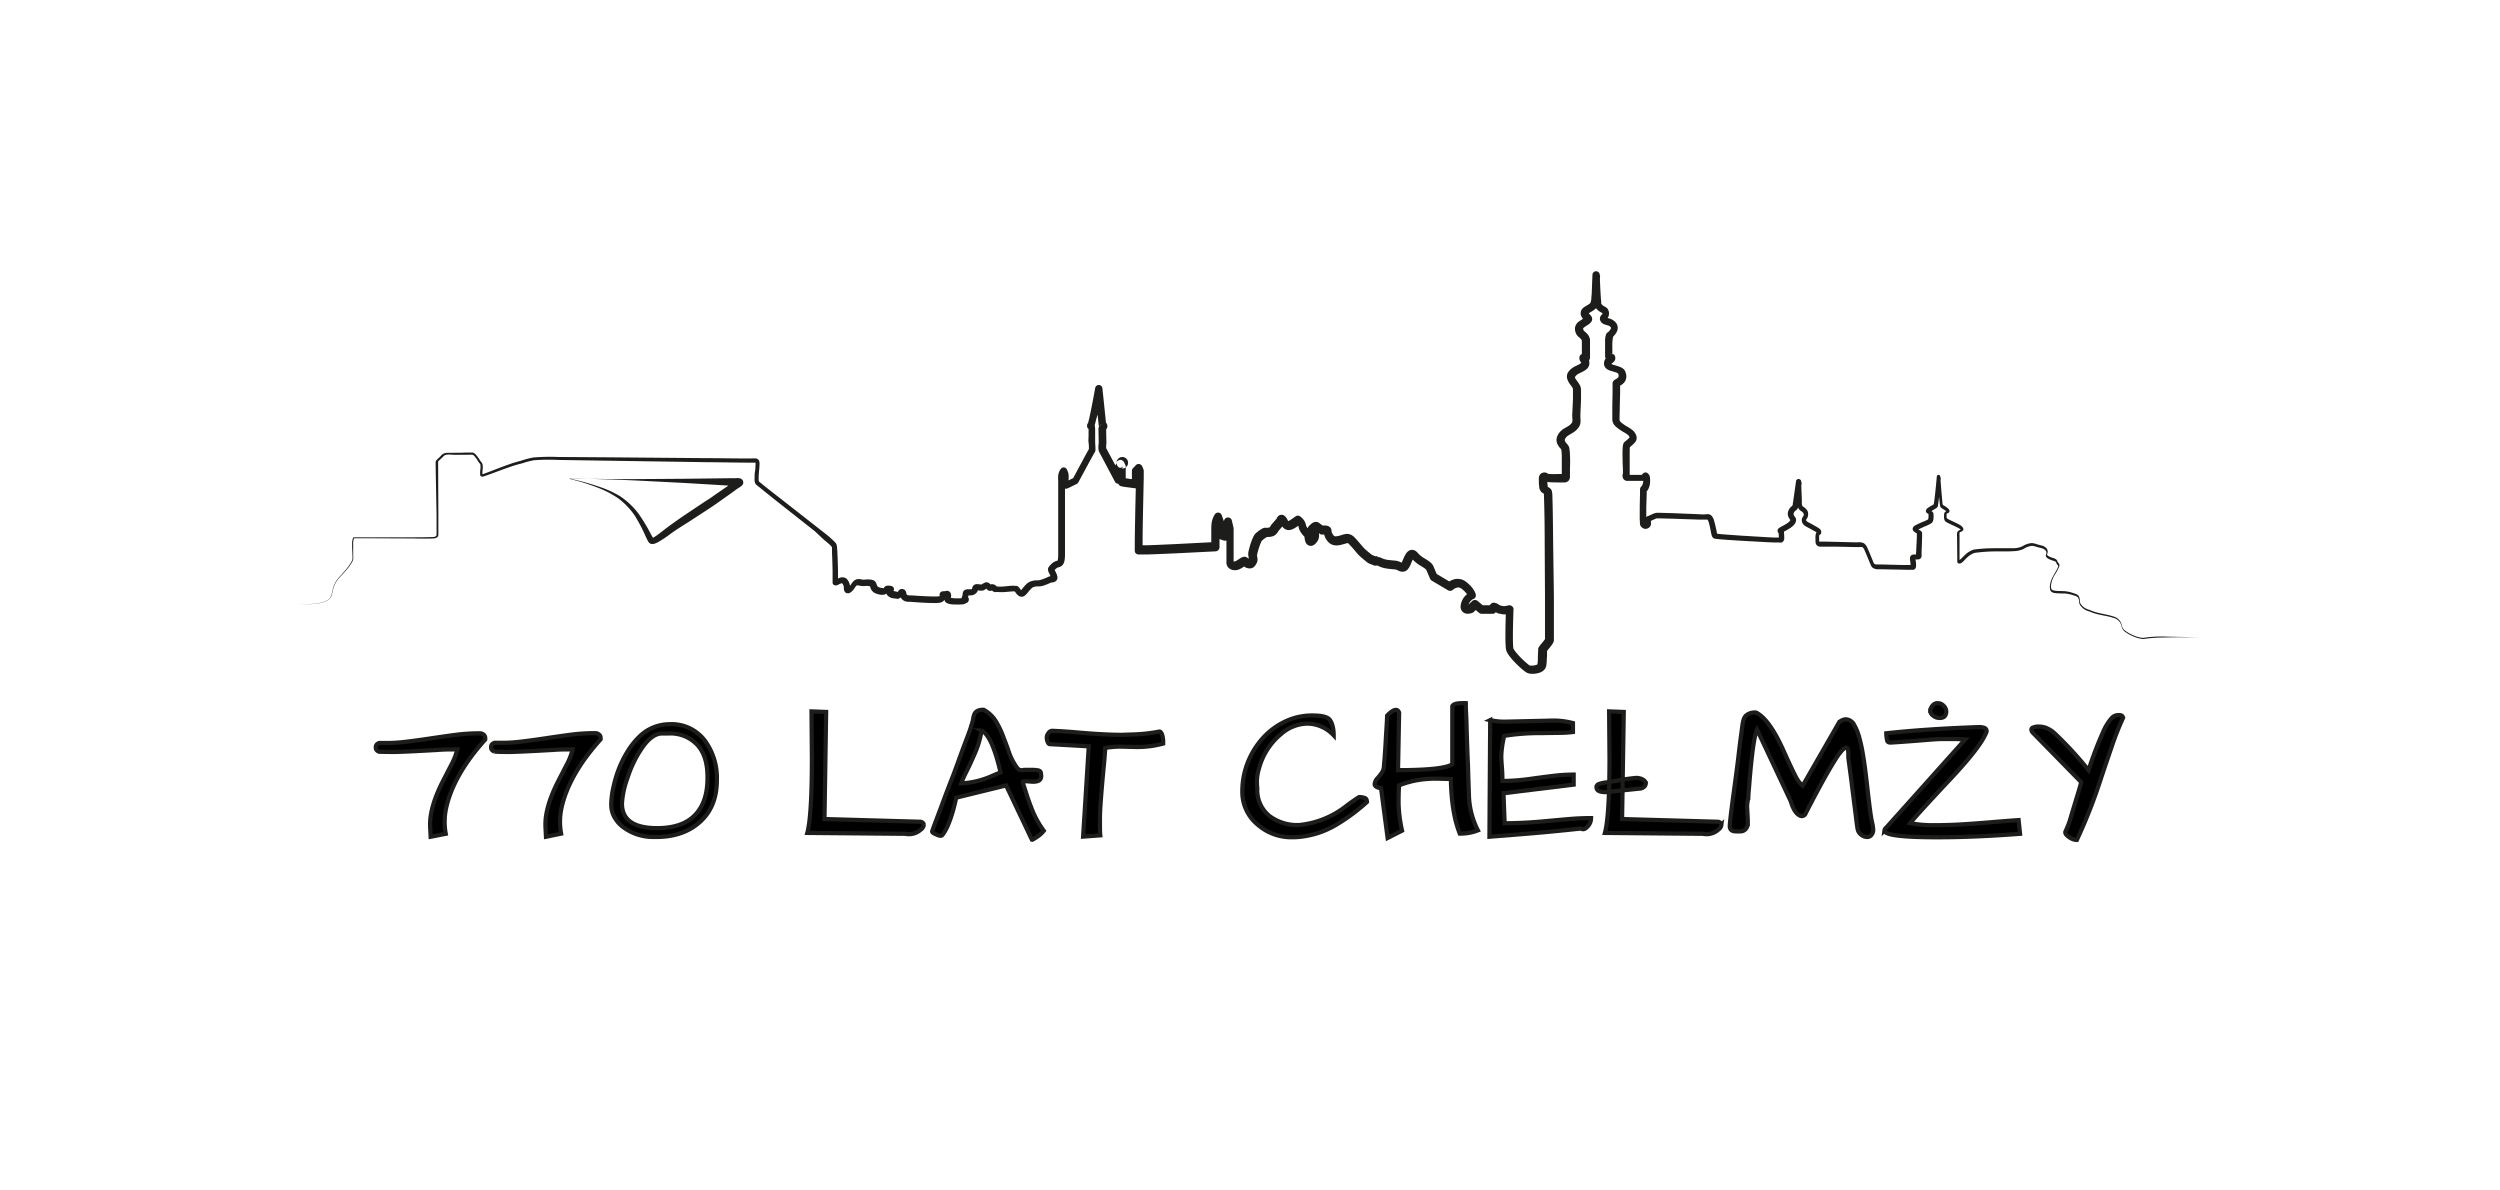 <svg id="Warstwa_3" data-name="Warstwa 3" xmlns="http://www.w3.org/2000/svg" viewBox="0 0 595.28 283.46"><defs><style>.cls-1{fill:#1d1d1b;}.cls-2{stroke:#1d1d1b;stroke-miterlimit:10;}</style></defs><path class="cls-1" d="M524.41,151.73c-3.12,0-6.23,0-9.35.07a30.15,30.15,0,0,0-4.65.36,6.82,6.82,0,0,1-2.28-.56,9.22,9.22,0,0,1-2.07-1.12,2.14,2.14,0,0,1-.76-.92c-.15-.38-.2-.77-.36-1.11a2.69,2.69,0,0,0-1.73-1.34c-1.46-.47-3-.6-4.54-1.08a9,9,0,0,1-1.1-.42,4.62,4.62,0,0,1-1.11-.43,3.62,3.62,0,0,1-.91-.79,1.61,1.61,0,0,1-.49-1.12,2.19,2.19,0,0,0-.26-1,2,2,0,0,0-.95-.47,8.49,8.49,0,0,0-2.24-.49c-.77,0-1.55,0-2.35-.1a1.73,1.73,0,0,1-.61-.19.94.94,0,0,1-.46-.52,2.91,2.91,0,0,1-.05-1.24c.19-1.64,1.38-2.91,1.89-4.25a.38.38,0,0,0,0-.39,1.68,1.68,0,0,1-.37-.51c-.08-.24-.1-.28-.24-.39a2.5,2.5,0,0,0-.49-.2,5.72,5.72,0,0,1-1.12-.43,1.9,1.9,0,0,1-.53-.4.54.54,0,0,1-.14-.41,1.21,1.21,0,0,1,.08-.34A.86.86,0,0,0,487,131a2,2,0,0,0-.91-.48l-1.13-.29a5,5,0,0,0-1.08-.26,4.25,4.25,0,0,0-2.05.75,6.25,6.25,0,0,1-2.37.52c-.78.05-1.57.07-2.36.06s-1.54,0-2.32,0a37.94,37.94,0,0,0-4.59.35,4.75,4.75,0,0,0-1.84,1.15c-.28.26-.54.52-.81.82a2.72,2.72,0,0,1-.51.42,1,1,0,0,1-.4.15.55.55,0,0,1-.57-.31.43.43,0,0,1,0-.11h0l-.06-6a4.25,4.25,0,0,1,0-.85.86.86,0,0,1,.3-.5,1.38,1.38,0,0,1,.42-.23l.21-.1s0,.07,0,.11,0,0,0,0a2,2,0,0,0-.46-.39c-.83-.46-1.77-.84-2.68-1.3l-.36-.2a1.05,1.05,0,0,1-.38-.4,1.8,1.8,0,0,1-.15-.93l0-.39a1.49,1.49,0,0,1,.11-.51.89.89,0,0,1,.5-.37l.15-.06s0,0-.07.11a.24.24,0,0,0,0,.15s0,0,0,0l-.08-.1-.24-.21c-.18-.13-.38-.25-.6-.38l-.34-.23a1.45,1.45,0,0,1-.21-.18.74.74,0,0,1-.15-.34c-.05-.29-.08-.52-.11-.78-.22-2-.39-4-.56-6h.83c-.12,1.46-.24,2.92-.39,4.37-.08.74-.15,1.45-.28,2.22l0,.15a1.23,1.23,0,0,1-.12.28,1,1,0,0,1-.3.29l-.5.31a5.71,5.71,0,0,0-.85.54c-.06,0-.07.09,0,0a.29.29,0,0,0,0-.22c0-.06-.05-.06,0-.06l.18.11a1.08,1.08,0,0,1,.36.29,1.1,1.1,0,0,1,.17.45c0,.12,0,.22,0,.32s0,.41,0,.61a3.07,3.07,0,0,1-.11.64,1.14,1.14,0,0,1-.21.42,1.77,1.77,0,0,1-.32.25,7.19,7.19,0,0,1-1,.51,19.21,19.21,0,0,0-1.92.89c-.15.07-.2.2-.16.07a.22.22,0,0,0,0-.15.3.3,0,0,0,.1.09c.12.08.27.15.45.25a.8.8,0,0,1,.4.42.59.59,0,0,1,.05.19v.25c0,1.51-.09,3-.13,4.4v.53a2.43,2.43,0,0,1,0,.36.92.92,0,0,1-.3.55.94.94,0,0,1-.57.19l-.31,0h-.36s.08,0,.09-.09,0,0,0,0a3.42,3.42,0,0,0,.06.46,5.76,5.76,0,0,1,.08,1.21,1.32,1.32,0,0,1-.09.42.87.87,0,0,1-.24.33.75.75,0,0,1-.5.13h-.49l-1.09,0-2.18-.05c-1.48,0-2.88-.07-4.41-.07a2.1,2.1,0,0,1-1.39-.41,1.3,1.3,0,0,1-.26-.33,1.67,1.67,0,0,1-.15-.31l-.22-.51-.83-2c-.14-.33-.28-.67-.43-1a1.85,1.85,0,0,0-.42-.66,1.83,1.83,0,0,0-.76-.07l-1.09,0-4.38-.09-2.19,0-1.09,0c-.18,0-.37,0-.62,0a1.2,1.2,0,0,1-.9-.45,1.52,1.52,0,0,1-.22-.85v-.56a4.07,4.07,0,0,1,.1-1.28.88.88,0,0,1,.24-.36l.22-.15c.1,0,.18-.13,0,0a.3.3,0,0,0-.08.17s-.09.13.1.44.37.2.18.16a.59.59,0,0,1-.29-.31.58.58,0,0,1-.05-.28c0-.14,0-.07,0-.06a.37.37,0,0,0,0,.11c0,.14.07.13,0,.11a6.08,6.08,0,0,0-.84-.49l-.95-.53c-.3-.17-.64-.32-1-.55a2,2,0,0,1-.56-.48,1.45,1.45,0,0,1-.33-.83,1.47,1.47,0,0,1,.22-.89,2.18,2.18,0,0,0,.23-.33,1.44,1.44,0,0,0,0-.34.52.52,0,0,0-.06-.23,2.23,2.23,0,0,0-.64-.55,1.73,1.73,0,0,1-.54-.61,2.73,2.73,0,0,1-.18-.61c0-.06,0-.05-.06-.2s0-.06,0-.12v-.28l0-.56-.21-4.47,1.23.06-.43,3.22-.22,1.61c0,.28-.06.51-.12.82a2.34,2.34,0,0,1-.19.54,1.61,1.61,0,0,1-.42.49,1.24,1.24,0,0,0-.58.85,1,1,0,0,0,.15.43,2,2,0,0,0,.18.25,1.22,1.22,0,0,1,.28.79,1.75,1.75,0,0,1-.5,1.12,4.53,4.53,0,0,1-.7.63,13.09,13.09,0,0,1-1.47.87l-.33.18c-.08,0-.24.17-.16.1a.32.32,0,0,0,.06-.11.55.55,0,0,0,0-.45c0-.12,0-.06,0-.06l.14.22a1,1,0,0,1,.09.2.47.47,0,0,1,0,.17l0,.14V127l.05.77c0,.14,0,.29,0,.51a1.13,1.13,0,0,1-.12.43.93.93,0,0,1-.51.46,1.64,1.64,0,0,1-.67,0l-.36,0-.82,0-1.62-.07-6.46-.36-3.23-.21-1.62-.13-.83-.09h-.11l-.24-.06-.25-.1a1.12,1.12,0,0,1-.26-.27,2.26,2.26,0,0,1-.22-.57c-.27-1.14-.39-2.17-.71-3.08a2.33,2.33,0,0,0-.24-.5h0a.77.77,0,0,0-.18,0c-.23,0-.54,0-.85,0l-.83,0-6.44-.22-3.21-.08h-.37a.39.39,0,0,0-.21,0,4.94,4.94,0,0,0-.67.27l-.72.33-.09,0s0,0,0,0a.35.35,0,0,0,.09-.1s0,0,0,.09,0,.19,0,.32a2.07,2.07,0,0,1,0,.62,1.27,1.27,0,0,1-.59.77l-.28.14-.06,0-.18.05a1.32,1.32,0,0,1-.34,0,1.42,1.42,0,0,1-.76-.39c-.08-.08-.15-.17-.22-.25a1.39,1.39,0,0,1-.18-.55c0-.34,0-.59-.05-.88,0-1.1,0-2.17,0-3.25l.07-3.25c0-.31,0-.44,0-.8a.87.87,0,0,1,.05-.31,1.07,1.07,0,0,1,.18-.33,1.85,1.85,0,0,1,.18-.19,1.27,1.27,0,0,0,.11-.17,2.6,2.6,0,0,0,.25-1.2,3.87,3.87,0,0,0,0-.65s0,0,0,0,.11.14,0,0l-.08-.09a.76.76,0,0,0,.14.14.69.69,0,0,0,.32.12c.51,0,.53-.18.55-.15s0,0,0,.06a3.54,3.54,0,0,1-.37.42,1.19,1.19,0,0,1-.46.25l-.21.05h-.15c-.32,0-.59,0-.87,0l-1.64,0-.8,0h-.28a1,1,0,0,1-.37-.07,1.06,1.06,0,0,1-.56-.49,1.39,1.39,0,0,1-.15-.45,1.68,1.68,0,0,1,0-.39,1.66,1.66,0,0,1,.05-.26,1.29,1.29,0,0,1,.12-.25.76.76,0,0,1,.22-.22c0-.11.84-.21.19-.11a.76.76,0,0,0-.49.59v0h0v-.26l0-.79-.07-1.62c0-1.08-.07-2.16,0-3.29a5.37,5.37,0,0,1,.09-.92,1.68,1.68,0,0,1,.09-.33,1.09,1.09,0,0,1,.17-.3,1.11,1.11,0,0,1,.16-.16l0,0,.3-.24a6.77,6.77,0,0,0,.56-.49l.22-.23.07-.09s0,0,0,0,0,0-.07-.15a1.94,1.94,0,0,0-.32-.42,8.93,8.93,0,0,0-1.21-.77,10.11,10.11,0,0,1-1.43-1,3.58,3.58,0,0,1-.74-.76,2.46,2.46,0,0,1-.35-1.13c0-1.12,0-2.18,0-3.27l.06-3.25,0-1.63a4.15,4.15,0,0,1,0-.54,1.22,1.22,0,0,1,.35-.66,1.46,1.46,0,0,1,.34-.22,3,3,0,0,0,.53-.35.64.64,0,0,0,.21-.67,2.27,2.27,0,0,0-.06-.25l-.05-.13a.07.07,0,0,0,0,0,1.77,1.77,0,0,0-.35-.19c-.41-.16-.94-.3-1.47-.46a2.69,2.69,0,0,1-1-.53,1.54,1.54,0,0,1-.47-1.63l0,.42a1.42,1.42,0,0,1,.32-1.15,3.84,3.84,0,0,1,.49-.44L383,85s0,0,0,0a.51.51,0,0,0-.05.3.52.52,0,0,0,.15.28l1,.11a1.33,1.33,0,0,1-1,.16,1.25,1.25,0,0,1-.44-.17,1,1,0,0,1-.4-.48,1.51,1.51,0,0,1-.07-.36l0-.81,0-1.42,0-1.41a4.05,4.05,0,0,1,.32-1.77A2.13,2.13,0,0,1,383,79l.24-.27a2.23,2.23,0,0,0,.3-.42.54.54,0,0,0,.07-.27.47.47,0,0,0-.09-.14,1.38,1.38,0,0,0-.78-.45,7.38,7.38,0,0,1-.74-.23,1.62,1.62,0,0,1-1-1,1.23,1.23,0,0,1,0-.66,1.67,1.67,0,0,1,.23-.45,3.66,3.66,0,0,1,.3-.32c.11-.16,0,.06.05-.12s0-.14,0-.1.08.07,0,0a3,3,0,0,1-.4-.22A3.35,3.35,0,0,1,379.78,73a2,2,0,0,1-.1-.36l0-.21c0-.15,0-.26-.05-.4l-.07-.74c-.15-1.94-.22-3.85-.3-5.77H381l-.18,4.63,0,1.16a4.33,4.33,0,0,1-.32,1.41,3,3,0,0,1-1.07,1.17c-.32.23-.75.47-1,.62s-.16.14-.13.11,0-.06,0-.06a3.27,3.27,0,0,0,.48.56,1.39,1.39,0,0,1,.33.7,1.22,1.22,0,0,1-.28.91,2.75,2.75,0,0,1-.63.55c-.36.24-.66.42-.94.63s-.26.23-.29.31a1.05,1.05,0,0,0,.16.53c-.06-.07.08.09.21.19s.3.26.47.43a3.71,3.71,0,0,1,.26.28,2.26,2.26,0,0,1,.25.38,2.87,2.87,0,0,1,.28.81.49.49,0,0,1,0,.12v4.21a.87.87,0,0,1-.88.88h-.58l.87-.73c0-.08,0,0,0-.17a.61.61,0,0,0-.07-.1.12.12,0,0,0-.05,0l.07.07a1.4,1.4,0,0,1,.26.33,1.92,1.92,0,0,1,.22.65,2.51,2.51,0,0,1,0,.27c0,.07,0,.15,0,.32a1.78,1.78,0,0,1-.7,1.24,4.11,4.11,0,0,1-.79.52c-.25.14-.5.26-.74.37a3.94,3.94,0,0,0-.54.29,2.48,2.48,0,0,0-.42.36,1.4,1.4,0,0,0-.16.2s-.09.17-.07.12l0-.1c0,.11,0,.38.29.74a14.69,14.69,0,0,1,.93,1.37,3.06,3.06,0,0,1,.22,1.07c0,.28,0,.55,0,.82,0,.53,0,1,0,1.56l-.13,3a14.35,14.35,0,0,0,0,1.45,6,6,0,0,1,0,.93,2.48,2.48,0,0,1-.39,1.07,4.57,4.57,0,0,1-1.38,1.31c-.49.32-.95.54-1.26.77a2,2,0,0,0-.66.79c-.08.24-.08.32.09.62a3.13,3.13,0,0,0,.38.49,2.66,2.66,0,0,1,.29.37,1.41,1.41,0,0,1,.2.38,1.56,1.56,0,0,1,.08.31,11.72,11.72,0,0,1,.15,1.66c.05,1,.05,2.07,0,3.1v2a1.67,1.67,0,0,1-.21.8,1.18,1.18,0,0,1-.61.49,1.21,1.21,0,0,1-.42.09c-.2,0-.33,0-.46,0-1,0-2,0-3.15-.06a2.55,2.55,0,0,1-.56-.1,1.48,1.48,0,0,1-.31-.15l-.08,0-.14-.09-.1-.06a.77.77,0,0,0,.2,0,.55.55,0,0,0,.31-.16c.25-.31.14-.25.16-.2a2,2,0,0,0,0,.26c0,.21,0,.45,0,.69,0,.42.17,1.25.06.92,0,0-.07,0,0,0a2.16,2.16,0,0,1,.54.32,1.38,1.38,0,0,1,.47.7c0,.21.07.42.09.62.15,4.19.16,8.19.21,12.28L370,142l0,6.11v3.83a5.29,5.29,0,0,1,0,.53,1.4,1.4,0,0,1-.22.67,11.06,11.06,0,0,1-1,1.34c-.15.19-.32.39-.41.52s0,0,0,0,0,0,0,0v0l0,.3c0,.47,0,1-.05,1.5a13.76,13.76,0,0,1-.12,1.63,2,2,0,0,1-.68,1.23,2.87,2.87,0,0,1-1,.54,5.42,5.42,0,0,1-1.85.24,2.62,2.62,0,0,1-1.17-.29,7.61,7.61,0,0,1-.74-.53,23,23,0,0,1-2.32-2.19,12.85,12.85,0,0,1-1.05-1.25,5.53,5.53,0,0,1-.49-.76,2.76,2.76,0,0,1-.34-1.05,31.49,31.49,0,0,1-.1-3.17c0-2.06.06-4.09.13-6.14l1.18,1-.69.14a4.67,4.67,0,0,1-.81.1,4.11,4.11,0,0,1-.85-.1l-.68-.14a.81.81,0,0,1-.27-.11l0,0c-.28-.17-.58-.36-.84-.5l-.07,0h0a.79.79,0,0,0,.47,0,.77.77,0,0,0,.28-.1l.07,0,.09-.07,0,0,0,0c-.06.09-.14.24-.21.36a1,1,0,0,1-.86.52h-2.59a1,1,0,0,1-.62-.23l-1.47-1.24,1.31-.05-1.13,1.09v0a1,1,0,0,1-.3.19,3.29,3.29,0,0,1-.94.21,1.76,1.76,0,0,1-1.33-.39,1.72,1.72,0,0,1-.54-1.37,3.6,3.6,0,0,1,.17-.9,4.12,4.12,0,0,1,.84-1.5,4.18,4.18,0,0,1,1.39-1l-.58,1.07c0,.07,0-.09-.07-.16a1.82,1.82,0,0,0-.15-.27,5.11,5.11,0,0,0-.42-.56,6.56,6.56,0,0,0-.53-.52,5,5,0,0,0-.54-.43,1.21,1.21,0,0,0-.93-.19,2.2,2.2,0,0,0-1,.52l0,0a1,1,0,0,1-1.17.13l-3.87-2.29a1,1,0,0,1-.41-.46v0l-.87-2.05c0-.16-.68-.62-1.31-1a7.87,7.87,0,0,1-2-1.59,2,2,0,0,0-.21-.23s0,0,.11.05a.85.85,0,0,0,.32,0c.15-.08.08-.08,0,0a2.66,2.66,0,0,0-.21.36c-.14.29-.29.63-.44,1a4.14,4.14,0,0,1-.77,1.29,1.72,1.72,0,0,1-1.24.5,2.49,2.49,0,0,1-.93-.26c-.2-.1-.35-.18-.46-.22a.76.76,0,0,0-.3-.06c-.66-.08-1.48-.12-2.29-.27a6.36,6.36,0,0,1-1.28-.37l-.56-.25-.31-.15a1.79,1.79,0,0,1-.26-.16l-.13-.12-.06-.07a.83.83,0,0,1-.11-.18,1.26,1.26,0,0,1-.1-.33,1.13,1.13,0,0,1,0-.32,1,1,0,0,1,.19-.42,1.11,1.11,0,0,1,.4-.3l.13,0a1.46,1.46,0,0,1,.29,0l.28,0a1,1,0,0,1,.8,1.16,1,1,0,0,1-.87.8h0l-.71.07a1.05,1.05,0,0,1-.47-.06l-1.24-.49h0a1,1,0,0,1-.25-.15c-.5-.4-1-.79-1.48-1.22-.25-.22-.49-.43-.75-.7s-.45-.52-.67-.77c-.39-.48-.78-.93-1.19-1.37l-.31-.33a1.14,1.14,0,0,0-.22-.2c-.14-.09-.11-.09-.22-.08s-1,.31-1.68.45a4.85,4.85,0,0,1-.55.09,3.72,3.72,0,0,1-.68,0,2.63,2.63,0,0,1-1.37-.55,4,4,0,0,1-1.27-2.13l-.06-.27,0-.14c0-.14,0,.14.11.25a.64.64,0,0,0,.33.27h0a2.71,2.71,0,0,0-.67,0h0a.93.93,0,0,1-.71-.17l-1.2-.9a.63.63,0,0,0,.43.16.53.53,0,0,0,.2,0s0,0-.07,0a1.93,1.93,0,0,0-.35.35l.09-1.1.32.57.18.31a2.06,2.06,0,0,1,.2.63,2.55,2.55,0,0,1-.57,2c-.1.13-.2.22-.3.34a2,2,0,0,1-.6.4,1.29,1.29,0,0,1-.62.1,1.41,1.41,0,0,1-.87-.48,1.77,1.77,0,0,1-.12-.17,2.1,2.1,0,0,1-.15-.31,5.15,5.15,0,0,1-.24-1.68l.45.83a3,3,0,0,1-.57-.49q-.22-.24-.42-.48a5.21,5.21,0,0,1-.7-1.17c-.11-.33-.12-.48-.15-.57a.74.74,0,0,0-.11-.25,2,2,0,0,0-.45-.48h1.12l-1.14.8a4.76,4.76,0,0,1-.74.42,2.54,2.54,0,0,1-1.09.27,1.8,1.8,0,0,1-1.29-.63,3.51,3.51,0,0,1-.5-.78c-.05-.09-.08-.15-.12-.21s-.1-.11,0,0a.7.7,0,0,0,.41.14.83.83,0,0,0,.64-.28c.13-.2.06-.1.08-.15l-.21.48-.84,1-.42.48-.09.11-.14.22a2.85,2.85,0,0,1-.56.68,2,2,0,0,1-1,.49,5,5,0,0,1-.74.09,2.48,2.48,0,0,1-.47,0h-.06a.43.43,0,0,0,.15,0l.05,0a2.31,2.31,0,0,0-.33.2l-.44.31-.41.34c-.11.11,0,0-.05.06a1.58,1.58,0,0,0-.1.16,14.79,14.79,0,0,0-.77,2.11c-.1.36-.21.77-.26,1.07s0,.24.11,1a1.73,1.73,0,0,1-.08.63,2.12,2.12,0,0,1-.19.45,2.94,2.94,0,0,1-.54.76,1.53,1.53,0,0,1-.74.37,1.72,1.72,0,0,1-.65,0,2.75,2.75,0,0,1-.47-.13,1.62,1.62,0,0,1-.62-.42c-.19-.24-.15-.19-.12-.16h0l.08,0a.44.44,0,0,0,.16.06h.21c.2,0,.12,0,.1,0l-.2.12a8.19,8.19,0,0,1-1.16.71,2.77,2.77,0,0,1-.84.26,3,3,0,0,1-.52,0,3.2,3.2,0,0,1-.48-.08,1.93,1.93,0,0,1-1-.66,1.59,1.59,0,0,1-.29-.6,1.55,1.55,0,0,1-.06-.67v-7.61l0,.21-.43-1.84,1.82,0-.45,1.56,0-.23-.08,2a.93.93,0,0,1-1,.9h0l-.22,0h0l-.18,0c-.34-.11-.63-.2-1-.35a2.72,2.72,0,0,1-.39-.21,1,1,0,0,1-.26-.25,1,1,0,0,1-.18-.42.82.82,0,0,1,0-.16v-.63c0-.65,0-1.28.05-1.93l.05.35-.52-1.5,1.69.18a3.42,3.42,0,0,0-.48,1.28c-.05.47-.05,1.12-.07,1.69v3.57a1,1,0,0,1-.89.92l-9.37.47-4.69.2-2.35.08-1.2,0h-.32l-.2,0H271a.9.9,0,0,1-.22-.06,1,1,0,0,1-.39-.27l-.07-.08,0,0,0,0a1.94,1.94,0,0,1-.12-.43,2.06,2.06,0,0,1,0-.21v-.39c0-3.17.08-6.27.13-9.41l.11-4.69.06-2.34,0-1.24a2.2,2.2,0,0,0-.24-.61l1.47.22L271,113l.25-.63v3h0a.89.89,0,0,1-.9.89h-.11l-1.71-.22-.87-.12-.45-.08-.31-.08a.9.9,0,0,1-.19-.08,1.09,1.09,0,0,1-.26-.21.94.94,0,0,1-.21-.41,1.28,1.28,0,0,1,0-.19v-.08c0-.66,0-1.19,0-1.78l0-1.71.07.35-.16-.37-.08-.17,0,0h0l0,0,0,0a1.27,1.27,0,0,0,.12.1l.13.07a.86.86,0,0,0,.24.07.84.84,0,0,0,.41,0,.78.78,0,0,0,.31-.19l.09-.1a.8.8,0,0,0,.13-.22c.07-.24,0-.11,0-.1l0,.08-.07.21a2.43,2.43,0,0,1-.14.28c-.09.17-.17.3-.27.46l.15-.48v3a.89.89,0,0,1-.89.89.9.9,0,0,1-.79-.47l-2.25-4.24-1.12-2.12-.28-.53-.08-.15a1.26,1.26,0,0,1-.14-.35,2.43,2.43,0,0,1-.08-.47,7.71,7.71,0,0,1,.08-1.39v.14l-.07-3.75.6-.86s0,0-.09.06a.72.72,0,0,0-.18.31.69.69,0,0,0,0,.32c0,.06,0,.08,0,.1l0,0-.1-.13,0,0a.92.92,0,0,1-.17-.44l-.86-8.37,1.73.07c-.35,1.91-.71,3.82-1.11,5.74L261,99.91l-.18.73c0,.12-.07.25-.11.39s0,.11-.08.24a3.56,3.56,0,0,1-.18.35s-.05.07,0,.06,0,0,0-.14,0-.05,0-.12a.74.74,0,0,0,0-.21.89.89,0,0,0-.3-.47c-.21-.14-.21-.1-.19-.11l.2.08a1.12,1.12,0,0,1,.34.25,1.21,1.21,0,0,1,.2.33.8.8,0,0,1,0,.15,5.71,5.71,0,0,1,.07.9v1.47c0,.49,0,1,0,1.4s.07,1,.07,1.52a4.36,4.36,0,0,1,0,.48,1.43,1.43,0,0,1-.18.52c-.2.26-.1.13-.1.14s0-.06,0,0l-.34.61-.7,1.27-2.76,5.12a.93.93,0,0,1-.39.37l-1.35.66-.72.35a1.65,1.65,0,0,1-.46.12,1.1,1.1,0,0,1-.51-.09,1,1,0,0,1-.34-.25,1.29,1.29,0,0,1-.14-.18l0-.06a1.19,1.19,0,0,1-.08-.16,1.56,1.56,0,0,1-.11-.43,12.76,12.76,0,0,1,.06-1.64,1.39,1.39,0,0,0,0-.51,2.18,2.18,0,0,0-.19-.48l1.31.19c.08-.08,0,0,0,0s-.05.09-.07.14a1.89,1.89,0,0,0-.11.38,4.59,4.59,0,0,0-.07,1v6.67l0,8.88v2.25a10.37,10.37,0,0,1-.08,1.21,3.43,3.43,0,0,1-.19.73,1.75,1.75,0,0,1-.66.82,2.25,2.25,0,0,1-.44.19l-.26.07a1.25,1.25,0,0,0-.31.15,2.74,2.74,0,0,0-.6.58l-.07.09v0h0l0-.06a.35.35,0,0,0,.06-.14s0-.06,0-.09c0-.2,0-.13,0-.1a3.29,3.29,0,0,0,.21.43l.26.54a4.33,4.33,0,0,1,.24.66,1.34,1.34,0,0,1,0,.7,1.13,1.13,0,0,1-.64.69,2.48,2.48,0,0,1-.73.16l-.09,0-.24.11-.52.22a9.27,9.27,0,0,1-1.12.42,3.85,3.85,0,0,1-1.32.16,3.23,3.23,0,0,0-.91.13,1.56,1.56,0,0,0-.61.39,7.17,7.17,0,0,0-.67.74,4.9,4.9,0,0,1-.95,1,1.22,1.22,0,0,1-.65.21,1.27,1.27,0,0,1-.68-.18,2.2,2.2,0,0,1-.62-.58l-.34-.47-.06-.09s-.08-.08,0,0l.13.07h0a5.1,5.1,0,0,0-.94,0l-1.1.1a11.82,11.82,0,0,1-2.39,0L237,141a2.07,2.07,0,0,1-.47-.14.9.9,0,0,1-.32-.27.84.84,0,0,1-.16-.61c0-.26-.05,0,0,.23a.41.41,0,0,0,.13.2.13.13,0,0,0,.06.05s0,0,0,0h.08a.21.21,0,0,0,.11,0l-.15.1a1,1,0,0,1-1,0,.93.93,0,0,1-.18-.13,1.55,1.55,0,0,1-.16-.2h0a2.49,2.49,0,0,0-.23-.23l.13.05a.43.43,0,0,0,.28,0c.07,0,0,0-.11.06l-.25.13-.16.1a1.78,1.78,0,0,1-.43.24,2,2,0,0,1-.53.07c-.49,0-.94-.14-1-.12a.35.35,0,0,0,.22-.13c.09-.12.07-.14.05-.06a1.62,1.62,0,0,1-.43.84,1.8,1.8,0,0,1-.75.49,2.36,2.36,0,0,1-.75.11l-.53,0h-.1l0,0a.32.32,0,0,0,.12-.08.51.51,0,0,0,.14-.24,2.17,2.17,0,0,1-.06.53,3.31,3.31,0,0,1-.21.62,1.44,1.44,0,0,0-.07.39,1.11,1.11,0,0,1-.11.38,1,1,0,0,1-.49.43,2,2,0,0,1-.49.1,16.76,16.76,0,0,1-2.35,0c-.2,0-.4,0-.61-.08a2.75,2.75,0,0,1-.74-.22,1.09,1.09,0,0,1-.53-.55,1.3,1.3,0,0,1-.09-.63c0-.3.1-.48.11-.59s0-.08,0,0l0,.07a.49.49,0,0,0,.22.22c.28.1.28,0,.22.06l-.27.07a3.18,3.18,0,0,1-.37.06h-.14a.37.37,0,0,0,.14,0,.65.65,0,0,0,.27-.32v-.07s0,0,0,0a3,3,0,0,1,0,.31,1.28,1.28,0,0,1-.56,1,1.89,1.89,0,0,1-.82.29,8.8,8.8,0,0,1-1.22.06c-1.52,0-3-.1-4.49-.2l-1.12-.09-.56,0a3.4,3.4,0,0,1-.7-.12,1.92,1.92,0,0,1-1.21-1.18,1.78,1.78,0,0,1-.1-.38c0-.06,0-.08,0,0a.45.45,0,0,0,.3.18c.16,0,.14,0,.21,0l.24-.28a2.41,2.41,0,0,1-.67.84,1.15,1.15,0,0,1-.85.21,1.68,1.68,0,0,1-.24-.06l-.08,0-.09,0c-.13,0-.39-.05-.72-.12a2,2,0,0,1-.95-.53,1.28,1.28,0,0,1-.39-.63,1,1,0,0,1,0-.59,1.17,1.17,0,0,1,.22-.35l.06-.07a1.24,1.24,0,0,0-.08.16.66.66,0,0,0,.06.51c.14.2.12.15.2.21l.07,0a.72.72,0,0,0-.21,0h-.22s-.07.06.19-.12a.58.58,0,0,0,.2-.4c0-.11,0,.11,0,.13a1,1,0,0,1-.12.29,1.47,1.47,0,0,1-1.16.63,2.87,2.87,0,0,1-.95-.09,4.73,4.73,0,0,1-.81-.26,2.11,2.11,0,0,1-1.26-1.52.38.38,0,0,0-.06-.15l0,0a2.1,2.1,0,0,0-.51-.08,3.51,3.51,0,0,0-.63,0,4,4,0,0,1-.84,0,7.66,7.66,0,0,1-.79-.13.6.6,0,0,0-.34,0c-.14,0-.39.4-.7.84a3.66,3.66,0,0,1-.6.66,2.44,2.44,0,0,1-.46.3,1,1,0,0,1-.21.07l-.12,0h-.19a.84.84,0,0,1-.38-.14.79.79,0,0,1-.24-.25,1.6,1.6,0,0,1-.21-.61l0-.38a2.21,2.21,0,0,0-.12-.53,1.67,1.67,0,0,0-.25-.43c-.06,0,0,0-.2-.05,0,0-.23.08-.41.17a5.19,5.19,0,0,1-.8.35,1.11,1.11,0,0,1-.18,0c-.08,0-.13,0-.43-.13a.64.64,0,0,1-.29-.56c0-.2,0-.07,0-.12v-1.2l0-1.46-.08-2.93-.06-1.45,0-.72c0-.21,0-.53-.06-.6s0,0-.06-.1l-.21-.22a5.64,5.64,0,0,0-.5-.47c-.35-.32-.73-.62-1.1-.93L194,126.47l-9.22-7.27c-1.54-1.23-3-2.4-4.6-3.7l-.17-.15a1.73,1.73,0,0,1-.2-.32,2,2,0,0,1-.13-.5,6,6,0,0,1,0-.82c0-.52,0-1,.1-1.51s.09-1,.11-1.43a2.85,2.85,0,0,0,0-.6c0-.08-.05-.08,0,0s.09,0,0,0c-3.87,0-7.82-.09-11.73-.12l-23.48-.35-11.73-.18a46.56,46.56,0,0,0-5.8.07,19.52,19.52,0,0,0-2.79.73c-1,.24-1.86.49-2.79.81-1.84.63-3.66,1.34-5.5,2l-.71.25-.37.11h-.18c-.09,0-.16,0-.25-.06a.57.57,0,0,1-.23-.35,7.55,7.55,0,0,1,.08-1.56c0-.48.07-.93-.18-1.16-.4-.43-.55-.86-.85-1.23s-.58-.79-.88-.84-1,0-1.41,0c-1,0-2,0-2.94,0s-2-.29-2.59.4c-.31.33-.73.71-1.06,1a.74.74,0,0,0-.17.21s0,.1,0,.25V111l.05,11.73,0,2.93v1.47a.88.88,0,0,1-.3.82,1.76,1.76,0,0,1-.78.26c-2,.09-3.92,0-5.89,0l-11.73-.05h-1.1c-.11,0-.29,0-.28,0a3.66,3.66,0,0,0-.2,1.37c0,1,0,1.95,0,2.92a2.79,2.79,0,0,1,0,.76,2.83,2.83,0,0,1-.3.69,10.08,10.08,0,0,1-.83,1.22A28.94,28.94,0,0,1,81,137.36h0a6.28,6.28,0,0,0-1.67,2.93,7.72,7.72,0,0,0-.2.83,5.2,5.2,0,0,1-.22.84,2.48,2.48,0,0,1-1.24,1.17,9.18,9.18,0,0,1-3.36.7,21.85,21.85,0,0,1-3.43-.11,21.84,21.84,0,0,0,3.43.08,9.26,9.26,0,0,0,3.34-.72,2.38,2.38,0,0,0,1.19-1.15,4.39,4.39,0,0,0,.21-.83,8.52,8.52,0,0,1,.2-.84,6.29,6.29,0,0,1,1.68-3h0c.66-.72,1.31-1.45,1.9-2.23a12.15,12.15,0,0,0,.81-1.21,2.84,2.84,0,0,0,.28-.65,3.34,3.34,0,0,0,0-.71c0-1-.1-1.95-.07-2.94a3.45,3.45,0,0,1,.24-1.49.26.26,0,0,1,.24-.09h1.29l11.73,0c2,0,3.94,0,5.84-.07a1.29,1.29,0,0,0,.6-.2c.14-.11.17-.26.16-.5l0-1.47,0-2.93L103.73,111v-.74a1.07,1.07,0,0,1,.06-.47,1.38,1.38,0,0,1,.28-.37c.39-.36.69-.63,1-1a2.16,2.16,0,0,1,.69-.47,2.71,2.71,0,0,1,.81-.14c.53,0,1,0,1.48,0,1,0,1.94,0,2.93-.06.52,0,.91,0,1.52,0a1.43,1.43,0,0,1,.77.47,5.37,5.37,0,0,1,.49.6c.32.39.53.89.82,1.17a1.36,1.36,0,0,1,.36.84,4.14,4.14,0,0,1,0,.79,8.52,8.52,0,0,0-.07,1.36s0,0-.06,0,0,0-.08,0h0l.32-.1.68-.25c1.82-.68,3.64-1.42,5.5-2.07.91-.33,1.91-.62,2.82-.85a20.54,20.54,0,0,1,2.88-.77,47.21,47.21,0,0,1,5.93-.13l11.73.08,23.45.2c3.92,0,7.79.12,11.73.06a1.08,1.08,0,0,1,.71.21,1.1,1.1,0,0,1,.35.65,3.67,3.67,0,0,1,0,.86c0,.52-.07,1-.11,1.49s-.08,1-.08,1.42,0,.94.17.94c1.45,1.2,3,2.42,4.56,3.62l9.24,7.23,2.32,1.82c.38.31.76.62,1.14,1,.19.17.38.34.57.53a3.09,3.09,0,0,1,.29.32,1.25,1.25,0,0,1,.29.53,5.81,5.81,0,0,1,.11.85l.05.75.07,1.48.09,2.94,0,1.47v1.36s0,.14,0,0a.61.61,0,0,0-.25-.49c-.29-.15-.3-.1-.35-.11H199l.54-.26a2.57,2.57,0,0,1,1-.3,1.79,1.79,0,0,1,.56.08,1.24,1.24,0,0,1,.57.36,3,3,0,0,1,.52.81,3.59,3.59,0,0,1,.22.89l0,.35c0,.08.06.18,0,.09a.48.48,0,0,0-.33-.2H202l0,0a1.46,1.46,0,0,0,.15-.12,1.75,1.75,0,0,0,.38-.42c.13-.18.26-.38.44-.61a1.91,1.91,0,0,1,.82-.68,1.94,1.94,0,0,1,1.1-.09c.24.05.46.09.65.11a3.45,3.45,0,0,0,.63-.05,7.41,7.41,0,0,1,.84,0,3.29,3.29,0,0,1,.92.17,1.29,1.29,0,0,1,.58.48,1.59,1.59,0,0,1,.23.51c.14.46.19.49.52.67a3,3,0,0,0,1.09.23c.13,0,.21-.1.11,0a.55.55,0,0,0,0,.12s0,.18,0,0a.75.75,0,0,1,.24-.47.92.92,0,0,1,.54-.23,2.21,2.21,0,0,1,.51,0,1.89,1.89,0,0,1,.52.09.78.78,0,0,1,.23.1.6.6,0,0,1,.27.27.73.73,0,0,1,.07.59,1,1,0,0,1-.18.32l-.06.07c-.05.09.09-.13,0-.28s0-.06,0,0,.33.16,1,.28l.26.08.09,0-.06,0a.23.23,0,0,0-.16,0,1.28,1.28,0,0,0,.22-.3v0a.51.51,0,0,1,.23-.25,1,1,0,0,1,.74-.18,1,1,0,0,1,.73.5,1.54,1.54,0,0,1,.17.48.75.75,0,0,0,0,.16.5.5,0,0,0,.33.32,1.77,1.77,0,0,0,.4.06l.54,0,1.1.08c1.47.09,3,.17,4.4.18.35,0,.73,0,1-.05l.22-.06s-.09.16-.07.08v-.24a.82.82,0,0,1,0-.14.49.49,0,0,1,0-.21.9.9,0,0,1,.43-.53.92.92,0,0,1,.27-.09l.2,0h.08l.17,0,.27-.07a1.19,1.19,0,0,1,.77.06,1,1,0,0,1,.41.42,1,1,0,0,1,.11.33,1.49,1.49,0,0,1,0,.52c0,.26-.09.43-.1.5s0,0,0-.08a.37.37,0,0,0-.14-.17,1.89,1.89,0,0,0,.32.08l.49.06a16.37,16.37,0,0,0,2.1,0c.07,0,.16,0,.06,0a.58.58,0,0,0-.28.26.9.9,0,1,1,0,.11,2.68,2.68,0,0,1,.15-.7,2.45,2.45,0,0,0,.15-.43c0-.14,0-.13.07-.58a1,1,0,0,1,.27-.48,1.88,1.88,0,0,1,.23-.16l.18-.07a1.88,1.88,0,0,1,.44-.08l.58,0a1.55,1.55,0,0,0,.35,0,1,1,0,0,0,.16-.14l0-.14a1.33,1.33,0,0,1,.27-.57,1.19,1.19,0,0,1,.71-.37,8.31,8.31,0,0,1,1.22.1c.05,0,.06,0,0,0s0,0,0,0a2.81,2.81,0,0,1,.31-.19l.24-.13a2.39,2.39,0,0,1,.4-.18,1,1,0,0,1,.55,0,1.12,1.12,0,0,1,.37.19,3.18,3.18,0,0,1,.55.55.6.6,0,0,1,.09.13,1.47,1.47,0,0,0-.12-.15c-.08-.07-.11-.08-.12-.08l-.1,0a.58.58,0,0,0-.39.05l.08-.05a1.23,1.23,0,0,1,1.24-.1,1.49,1.49,0,0,1,.25.13,1,1,0,0,1,.17.14,1,1,0,0,1,.21.31.85.85,0,0,1,0,.51.66.66,0,0,0-.13-.48.66.66,0,0,0-.21-.19c-.09,0,0,0,.06,0l.23,0a9,9,0,0,0,2.06-.05l1.12-.1a7.41,7.41,0,0,1,1.27,0,1.81,1.81,0,0,1,.25,0l.14.05a1,1,0,0,1,.24.14.73.73,0,0,1,.23.23l.11.13.31.44a.67.67,0,0,0,.17.18s-.3,0-.28,0a5.73,5.73,0,0,0,.57-.64,9.31,9.31,0,0,1,.81-.91,3.18,3.18,0,0,1,1.28-.76,5.36,5.36,0,0,1,1.29-.18A2.41,2.41,0,0,0,248,138a9.46,9.46,0,0,0,1-.37l.5-.22.27-.12a1.9,1.9,0,0,1,.45-.12l.35-.06a.56.56,0,0,0-.26.31c0,.16,0,.15,0,.15a2.36,2.36,0,0,0-.15-.38l-.22-.46a6.11,6.11,0,0,1-.28-.57,1.47,1.47,0,0,1-.11-.64.88.88,0,0,1,0-.16,1.8,1.8,0,0,1,.08-.21l.05-.09,0,0,0,0,.11-.14a4.49,4.49,0,0,1,1-1,3.5,3.5,0,0,1,.7-.34l.27-.08.07,0s0,0,0-.05a1.52,1.52,0,0,0,.08-.35,7.84,7.84,0,0,0,.06-1v-2.2l0-8.92v-6.69A5.65,5.65,0,0,1,252,113a3.87,3.87,0,0,1,.21-.69,2.23,2.23,0,0,1,.17-.35,1.91,1.91,0,0,1,.32-.43.83.83,0,0,1,1.16,0,1.33,1.33,0,0,1,.14.19v0a4.12,4.12,0,0,1,.37.92,3.16,3.16,0,0,1,.09,1c0,.54-.09,1.1-.07,1.38,0,0,0,0,0-.06a.32.32,0,0,0,0-.07h0l0,0a.62.62,0,0,0-.19-.13.59.59,0,0,0-.32-.06c-.14,0-.12,0-.1,0l.64-.31,1.37-.67-.38.36,2.76-5.14.7-1.28.37-.66a1.59,1.59,0,0,1,.12-.16s.16-.22,0,0-.07.17-.08.16a1.49,1.49,0,0,0,0-.24c0-.42,0-.91-.08-1.39s0-1,0-1.52v-1.44a4.59,4.59,0,0,0,0-.54s0-.06,0,.06a.82.82,0,0,0,.16.25,1.67,1.67,0,0,0,.19.14h0a.9.9,0,0,1-.35-.17,1,1,0,0,1-.35-.54,2.45,2.45,0,0,1,0-.27c0-.07,0-.1,0-.15a.91.91,0,0,1,.12-.31,1.57,1.57,0,0,1,.16-.25s0,0,0,0,0-.07,0-.11.05-.19.08-.31l.17-.68.3-1.4c.39-1.89.75-3.8,1.09-5.71a.87.87,0,0,1,1.73.07l.87,8.37-.21-.49a2.77,2.77,0,0,1,.22.29,2.11,2.11,0,0,1,.23.42,1.29,1.29,0,0,1,.06.22,1.08,1.08,0,0,1-.36,1,1.65,1.65,0,0,1-.53.31l.6-.86.07,3.76a.56.56,0,0,1,0,.13h0a5.25,5.25,0,0,0-.06,1,.44.44,0,0,0,0,.12s0,0,0-.06l.06.12.29.53,1.14,2.15,2.29,4.29-1.68.41v-3a1,1,0,0,1,.13-.48h0a3.37,3.37,0,0,0,.19-.32l.06-.13s0,0,0,0v0a1.37,1.37,0,1,0,0-.16l.14-.25a.47.47,0,0,1,.1-.1.93.93,0,0,1,.33-.2,1,1,0,0,1,.67,0l.16.09.13.12.05,0,.06.08.07.11.09.15.12.24.2.46a.7.7,0,0,1,.06.32v0l0,1.7c0,.55,0,1.17,0,1.64v0s0,.08,0-.08a1.12,1.12,0,0,0-.17-.32.72.72,0,0,0-.21-.18,1.59,1.59,0,0,0-.15-.07l.11,0,.39.06.82.12,1.68.22-1,.89v-3a.91.91,0,0,1,.25-.62l.72-.75h0a.91.91,0,0,1,1.27,0,1.15,1.15,0,0,1,.19.26,6,6,0,0,1,.27.63,3.75,3.75,0,0,1,.12.39,1.25,1.25,0,0,1,0,.32c0,.26,0,.22,0,.26l0,1.11-.05,2.34-.1,4.68c-.06,3.11-.13,6.26-.12,9.34v.35a.23.23,0,0,0,0-.07.24.24,0,0,0-.09-.14l0,0h0l-.05-.07a.87.87,0,0,0-.32-.25.77.77,0,0,0-.19-.05c-.05,0,0,0,0,0h.38l1.14,0,2.33-.08,4.68-.21,9.35-.48-.88.93v-3.59c0-.62,0-1.16.08-1.88a5.4,5.4,0,0,1,.73-2,.92.92,0,0,1,1.26-.35.91.91,0,0,1,.42.49v0l.53,1.5a1,1,0,0,1,.05.35c0,.62,0,1.25-.05,1.86V127s0,.07,0,0a.66.66,0,0,0-.14-.31c-.13-.17-.15-.15-.17-.17s0,0,0,0a8,8,0,0,0,.79.27l-.19,0,.23,0-1,.91.07-2a.85.85,0,0,1,0-.23l.45-1.56a.95.95,0,0,1,1.83,0l.43,1.84a.82.82,0,0,1,0,.22v7.85c0-.11,0,0,0-.07a.16.16,0,0,1,0-.06s-.07,0,0,0l.13,0h.09a1.21,1.21,0,0,0,.32-.11,7.83,7.83,0,0,0,.91-.57l.32-.2a1.63,1.63,0,0,1,.67-.22.77.77,0,0,1,.36,0,.88.88,0,0,1,.23.07l.11.06,0,0a1.88,1.88,0,0,1,.26.19,1.13,1.13,0,0,1,.26.31.3.3,0,0,0-.11-.09l.12,0h-.05a.51.51,0,0,0-.21.1c0,.06.06-.09.15-.26s0,0,.05-.08a3.82,3.82,0,0,1-.1-1.4,12.37,12.37,0,0,1,.32-1.3,13.57,13.57,0,0,1,.91-2.47,3.65,3.65,0,0,1,.21-.36,2,2,0,0,1,.35-.4c.17-.16.35-.3.52-.44s.36-.27.56-.39a3.61,3.61,0,0,1,.73-.4l.2-.06a2.63,2.63,0,0,1,.3,0l.24,0h.15l.46-.06c.07,0,.09,0,.3-.32l.19-.29c.07-.12.27-.32.29-.36l.39-.44.76-.88-.21.47a1.58,1.58,0,0,1,.33-.78,1.15,1.15,0,0,1,1.65-.15,2.3,2.3,0,0,1,.43.48,4,4,0,0,1,.22.38c.23.51.34.4.13.37-.06,0,.1,0,.23-.08a3.88,3.88,0,0,0,.46-.27l1.12-.78,0,0a.91.91,0,0,1,1.09,0,3.89,3.89,0,0,1,1,1.06,3.07,3.07,0,0,1,.31.71c.07.25.1.46.11.46a3.68,3.68,0,0,0,.41.63,3,3,0,0,0,.28.32,2.7,2.7,0,0,0,.22.21l.45.84a3.6,3.6,0,0,0,.11.94s0,0,0,0l0,0a.26.26,0,0,0-.09-.09.73.73,0,0,0-.66-.11c-.12.06-.07,0-.06,0a2,2,0,0,0,.14-.16.61.61,0,0,0,.18-.47s0-.07,0,0l-.16-.27-.33-.58v0a1,1,0,0,1,.1-1.08,4.32,4.32,0,0,1,.68-.67,2.2,2.2,0,0,1,.55-.33,1.54,1.54,0,0,1,.55-.1,1.28,1.28,0,0,1,.76.27l1.12.83-.73-.17a4.59,4.59,0,0,1,1.19-.06,1.72,1.72,0,0,1,.44.09,1.29,1.29,0,0,1,.71.51,1.94,1.94,0,0,1,.19.48l0,.09,0,.18a2.14,2.14,0,0,0,.58,1.08c.22.16.36.18,1,.06s.95-.36,1.95-.5a2.32,2.32,0,0,1,1.53.46,5.73,5.73,0,0,1,.48.42l.33.36c.44.47.87,1,1.27,1.46.19.23.42.51.56.65s.4.38.63.58c.45.39.94.78,1.41,1.16l-.25-.14,1.24.48-.47-.06.72-.08-.12,2H328a1.25,1.25,0,0,0,.25,0l.13-.05a.86.86,0,0,0,.38-.29,1,1,0,0,0,.2-.41,1.05,1.05,0,0,0-.08-.63.46.46,0,0,0-.11-.17l-.05-.07-.1-.09c-.08-.06,0,0,0,0l.2.1.47.21a6.72,6.72,0,0,0,.89.25c.67.12,1.36.15,2.19.24a3.65,3.65,0,0,1,.79.2c.25.1.42.2.56.26s.22.08.15.07-.25.07-.23.08a3,3,0,0,0,.34-.67c.15-.33.3-.69.49-1.07a4.58,4.58,0,0,1,.36-.61,1.9,1.9,0,0,1,.84-.73,1.41,1.41,0,0,1,.86-.08,1.85,1.85,0,0,1,.63.28,3.72,3.72,0,0,1,.57.58,6.37,6.37,0,0,0,1.53,1.17c.32.2.65.4,1,.66a3.67,3.67,0,0,1,.56.47,3.62,3.62,0,0,1,.29.34,2.9,2.9,0,0,1,.22.41l.89,2.11-.41-.48,3.86,2.29-1.2.16a4,4,0,0,1,2-1.06,3.21,3.21,0,0,1,2.35.46,6.38,6.38,0,0,1,.8.63,7.49,7.49,0,0,1,.69.69,6.13,6.13,0,0,1,.61.81,5.46,5.46,0,0,1,.27.48,3.43,3.43,0,0,1,.22.65.94.94,0,0,1-.51,1l-.08,0a2.63,2.63,0,0,0-.68.54,2.39,2.39,0,0,0-.45.79,1.83,1.83,0,0,0-.07.38c0,.11,0,0-.14-.16s-.18-.07-.09-.08a2.21,2.21,0,0,0,.35-.08l-.31.2,1.12-1.09a1,1,0,0,1,1.31,0l1.46,1.24-.63-.23h2.59l-.85.52a5.42,5.42,0,0,1,.32-.54c0-.05.07-.11.13-.18l.13-.13a.46.46,0,0,1,.14-.12l.1-.06a1,1,0,0,1,.89,0l.13,0,.16.09c.35.19.64.37.95.57l-.3-.13.61.13a3.93,3.93,0,0,0,.45.07l.49-.07.61-.13h0a1,1,0,0,1,1.14.75,2,2,0,0,1,0,.23c-.07,2-.13,4.06-.14,6.07,0,1,0,2.06.08,2.93a1.58,1.58,0,0,0,0,.21,1.4,1.4,0,0,0,.09.18,3.79,3.79,0,0,0,.34.52,12.82,12.82,0,0,0,.91,1.09,22.14,22.14,0,0,0,2.12,2,4.56,4.56,0,0,0,.49.36,1.29,1.29,0,0,0,.31,0,3.36,3.36,0,0,0,1.16-.14,1.12,1.12,0,0,0,.35-.17c.06-.08,0,0,0-.07a10.28,10.28,0,0,0,.1-1.41c0-.5,0-1,.06-1.56,0-.14,0-.29,0-.46l0-.15a1,1,0,0,1,.06-.21,1.38,1.38,0,0,1,.2-.38,7.49,7.49,0,0,1,.53-.67,12.61,12.61,0,0,0,.84-1.08c0-.09,0,.09,0-.05a1.74,1.74,0,0,1,0-.23V142l-.07-12.21c0-4-.05-8.19-.19-12.14a.68.68,0,0,1,0-.14c0-.06,0,0,.08.07l-.12-.06a1.82,1.82,0,0,1-.6-.41,2,2,0,0,1-.48-1.24l-.08-.78c0-.26,0-.54,0-.84a2.82,2.82,0,0,1,0-.49,2,2,0,0,1,.07-.35,1.38,1.38,0,0,1,.1-.24,1,1,0,0,1,.24-.32,1.21,1.21,0,0,1,.65-.32,1.44,1.44,0,0,1,.57,0,2.33,2.33,0,0,1,.59.28l.19.12.07,0a.42.42,0,0,0-.13-.07l.18,0c.89.07,1.94,0,3,0h.25a.7.7,0,0,0-.32.27c-.11.24,0,.14,0,.06V113l0-1.53c0-1,0-2,0-3a12.47,12.47,0,0,0-.11-1.37s0-.13,0-.06a.11.11,0,1,1,0,0s-.11-.14-.18-.23a5,5,0,0,1-.55-.71,2.66,2.66,0,0,1-.4-1.09,2.4,2.4,0,0,1,.19-1.2,3.82,3.82,0,0,1,1.25-1.54c.52-.37,1-.58,1.35-.82a3,3,0,0,0,.84-.76c.14-.2.16-.43.13-1s-.06-1.06,0-1.59l.14-3.06c0-.5,0-1,0-1.49,0-.25,0-.49,0-.71a1.84,1.84,0,0,0-.05-.42c-.11-.24-.48-.67-.8-1.14a4,4,0,0,1-.45-.88,2.14,2.14,0,0,1-.08-1.24v0a.14.14,0,0,0,0-.06,3.12,3.12,0,0,1,.61-.94,4.27,4.27,0,0,1,.74-.62,4.85,4.85,0,0,1,.8-.44c.22-.1.43-.2.62-.31a2.32,2.32,0,0,0,.49-.31c.14-.11.1-.15.08,0v0l0-.11c0-.06,0-.08,0-.07s0,0,0,0h0l-.11-.12a1.06,1.06,0,0,1-.17-.26,1.61,1.61,0,0,1-.13-.92.85.85,0,0,1,.83-.73h.63l-.89.89v-4a1.37,1.37,0,0,0-.1-.28l-.06-.09-.13-.14a4.92,4.92,0,0,0-.39-.35,2.57,2.57,0,0,1-.57-.64,2.62,2.62,0,0,1-.38-1.66,2.23,2.23,0,0,1,1-1.49c.34-.24.69-.46,1-.65a2.4,2.4,0,0,0,.24-.18.52.52,0,0,0-.08.38c0,.24.08.22.06.2a2.81,2.81,0,0,1-.84-1.29,1.79,1.79,0,0,1,.16-1.17,2.07,2.07,0,0,1,.68-.7c.41-.27.66-.4,1-.61s.41-.31.48-.48a2.3,2.3,0,0,0,.17-.82L379,70l.18-4.54h0a.87.87,0,0,1,1.74,0c.07,1.9.14,3.82.28,5.69l.07.69,0,.32,0,.14c0,.08,0,0,0,0a1.85,1.85,0,0,0,.67.62l.23.12a1.83,1.83,0,0,1,.6.47,1.9,1.9,0,0,1,.35,1.27,2.14,2.14,0,0,1-.15.63,2.18,2.18,0,0,1-.36.54l-.19.2s0,0,.06-.13a.58.58,0,0,0,0-.32c0-.1-.16-.15,0-.08l.63.19a3.13,3.13,0,0,1,1.63,1,2,2,0,0,1,.46,1.15,2.22,2.22,0,0,1-.26,1.11,3.78,3.78,0,0,1-.52.75l-.24.27a.6.6,0,0,0-.09.13,10.84,10.84,0,0,0-.17,2.5l0,1.45v.62a.58.58,0,0,0,0-.18.78.78,0,0,0-.29-.35c-.2-.1,0,0-.1,0s-.17,0-.27,0l1,.11a1.24,1.24,0,0,1,.22,1.48,1.52,1.52,0,0,1-.34.41l-.22.19a1.4,1.4,0,0,0-.25.21s.09-.19.05-.24l0,.43c0-.16,0-.11,0-.17s0,0,0,0a1.32,1.32,0,0,0,.41.17c.49.16,1,.28,1.61.52a2.51,2.51,0,0,1,1,.66,1.76,1.76,0,0,1,.24.38l.09.25a2.94,2.94,0,0,1,.14.53,2.5,2.5,0,0,1-.08,1.2,2.3,2.3,0,0,1-.71,1,4.62,4.62,0,0,1-.82.54c-.06,0-.09.06,0,0a.59.59,0,0,0,.17-.31v.26l0,1.61-.08,3.2c0,1.06-.06,2.16-.06,3.19a.85.85,0,0,0,.09.39,2,2,0,0,0,.39.39,9.49,9.49,0,0,0,1.22.85,9.66,9.66,0,0,1,1.5,1,3.21,3.21,0,0,1,.64.87,1.76,1.76,0,0,1,.16,1.4,1.59,1.59,0,0,1-.18.37,2.67,2.67,0,0,1-.18.23,2.85,2.85,0,0,1-.34.35c-.22.21-.43.4-.65.58l-.33.26,0,0a.54.54,0,0,0,.09-.09.63.63,0,0,0,.08-.12s0,0,0,.05a4.33,4.33,0,0,0-.07.69c0,1,0,2.1,0,3.16l0,1.61,0,.82v.52a.81.81,0,0,1-.51.63c-.65.12.17,0,.15-.07a.84.84,0,0,0,.19-.19,1.09,1.09,0,0,0,.08-.16.21.21,0,0,0,0-.06h0s0-.12-.3-.29a.32.32,0,0,0-.17,0h.33l.8,0,1.59,0c.26,0,.53,0,.74,0H391s.06,0,0,0a.73.73,0,0,0-.11.06A1,1,0,0,0,391,113a1.63,1.63,0,0,1,.22-.25.84.84,0,0,1,.72-.24.71.71,0,0,1,.36.15.74.74,0,0,1,.18.17v0a1.56,1.56,0,0,1,.25.36,1.71,1.71,0,0,1,.12.37,5.66,5.66,0,0,1,.06,1,4.16,4.16,0,0,1-.44,1.92,2.36,2.36,0,0,1-.35.49.76.76,0,0,1-.11.11.61.61,0,0,0,.09-.16.72.72,0,0,0,0-.11c0,.17,0,.58,0,.8l-.1,3.21c0,1.07,0,2.15,0,3.2,0,.26,0,.55,0,.73s0-.13-.1-.15l.05,0s.06,0-.07,0h-.13l-.09,0,0,0,.08,0s-.07.06-.09.16,0-.05,0-.18a3.79,3.79,0,0,1,0-.49,1.67,1.67,0,0,1,.17-.69,1.25,1.25,0,0,1,.34-.4l.22-.13.09,0,.74-.34a7.18,7.18,0,0,1,.83-.33,1.94,1.94,0,0,1,.58-.1h.45l3.24.09,6.46.26a8.79,8.79,0,0,0,1.54,0,2.11,2.11,0,0,1,.62,0,1.38,1.38,0,0,1,.69.44,3.18,3.18,0,0,1,.48.93,31.13,31.13,0,0,1,.74,3.2c0,.1.07.23.05.19s-.1-.11-.11-.13,0,0-.05,0l0,0h.09c.25,0,.51.07.77.09l1.6.13,3.21.23,6.44.39,1.6.08.79,0,.45,0c.12,0,.3,0,.12,0s-.24.31-.23.23,0-.16,0-.3l-.05-.84v-.23a.13.13,0,0,0,0,.06.56.56,0,0,0,0,.07s0,0,0,0l-.08-.13a.63.63,0,0,1-.13-.23.76.76,0,0,1,0-.55,1,1,0,0,1,.13-.19,1.85,1.85,0,0,1,.48-.36l.37-.21a12.33,12.33,0,0,0,1.33-.77,2.33,2.33,0,0,0,.49-.44,1.19,1.19,0,0,0,.2-.29s0,.08,0,0a3,3,0,0,1-.29-.41,2.15,2.15,0,0,1-.33-1.09,2.41,2.41,0,0,1,1-1.82,1,1,0,0,0,.11-.11,1.07,1.07,0,0,0,.07-.23c0-.21.07-.51.11-.77l.22-1.58.45-3.18h0a.61.61,0,0,1,1.22.07l.17,4.28,0,.54v.27s0,.13,0,.14l0,.06c.1.38.07.42.1.45a.79.79,0,0,0,.19.19,3.1,3.1,0,0,1,1,.92,1.62,1.62,0,0,1,.21.82,2.29,2.29,0,0,1-.11.74,2.19,2.19,0,0,1-.36.59s0,0,0,.16.06.21.34.39.58.32.92.5l.95.54a7.2,7.2,0,0,1,1,.63,1,1,0,0,1,.35.55.65.65,0,0,1,0,.24s0,.13,0,0a.51.51,0,0,0-.05-.26.56.56,0,0,0-.27-.28c-.17,0,0-.09.24.19a.57.57,0,0,1,.11.51.69.69,0,0,1-.13.29,1.2,1.2,0,0,1-.41.3s0,0,0,0,.09-.12.09-.13a4.18,4.18,0,0,0-.05.89v.55c0,.15,0,.28,0,.2s-.08,0,.06,0h.48l1.1,0,2.19.05,4.38.11,1.1,0a2.39,2.39,0,0,1,1.38.25,2.57,2.57,0,0,1,.81,1.11c.16.35.3.69.44,1l.82,2a3.67,3.67,0,0,0,.37.77,1.3,1.3,0,0,0,.69.14c1.39,0,2.91.06,4.35.09l2.2.05,1.1,0h.6s-.17,0-.23.08-.09.1-.09.1l0-.11a5,5,0,0,0-.07-1,3.42,3.42,0,0,1-.06-.62,1,1,0,0,1,.11-.5.82.82,0,0,1,.5-.41c1.47-.26.67.52.87-.68.05-1.46.17-2.94.17-4.35v-.16s0,0,0,.06.08.09,0,.06-.31-.17-.5-.3a1.22,1.22,0,0,1-.31-.27.8.8,0,0,1-.18-.65,1.14,1.14,0,0,1,.6-.69,19.21,19.21,0,0,1,2.05-.94,7.35,7.35,0,0,0,.93-.44.49.49,0,0,0,.11-.08c0,.06,0,0,0-.07a1.84,1.84,0,0,0,.07-.44,3.85,3.85,0,0,0,0-.48,1.64,1.64,0,0,0,0-.23c0-.06-.05-.14,0-.07s0,0-.06,0a2.86,2.86,0,0,1-.29-.17.75.75,0,0,1-.22-.26.62.62,0,0,1,0-.48,1.07,1.07,0,0,1,.3-.41,7.43,7.43,0,0,1,1-.64,3,3,0,0,0,.44-.26l.09-.07s0,.06,0,0l0-.12c.13-.67.21-1.41.29-2.13.16-1.44.3-2.9.43-4.35a.4.4,0,0,1,.44-.38.43.43,0,0,1,.38.38c.15,2,.3,4,.5,6,0,.24.06.51.09.7-.09,0,.15.15.35.26a7.56,7.56,0,0,1,.66.44,2.89,2.89,0,0,1,.32.29,1.12,1.12,0,0,1,.16.19.61.61,0,0,1,.09.16.49.49,0,0,1,0,.34.61.61,0,0,1-.34.35l-.2.07c-.1,0-.16.09-.12,0s0,.11,0,.22l0,.35a1.07,1.07,0,0,0,.06.54.31.31,0,0,0,.13.13l.29.17c.88.45,1.79.82,2.71,1.34a2.45,2.45,0,0,1,.67.59.68.68,0,0,1,.13.33.52.52,0,0,1-.16.45,1.34,1.34,0,0,1-.44.26c-.27.11-.27.1-.31.25a3.21,3.21,0,0,0,0,.65v6l0-.12c0-.08-.09-.07-.07-.07l.14-.06a2.74,2.74,0,0,0,.39-.33c.26-.27.54-.56.84-.83a5.39,5.39,0,0,1,2.1-1.27,36.38,36.38,0,0,1,4.73-.32c.77,0,1.57,0,2.35,0s1.54,0,2.31,0a5.46,5.46,0,0,0,2.17-.45,4.75,4.75,0,0,1,2.3-.78,5.6,5.6,0,0,1,1.19.29l1.13.3a2.32,2.32,0,0,1,1.11.63,1.31,1.31,0,0,1,.21,1.31c-.08.22-.09.25,0,.35a1.42,1.42,0,0,0,.4.29,5.46,5.46,0,0,0,1.05.41,2.32,2.32,0,0,1,.59.26,1,1,0,0,1,.38.57,1.59,1.59,0,0,0,.31.42.76.76,0,0,1,.12.72,14.35,14.35,0,0,1-1.12,2.1,5.62,5.62,0,0,0-.8,2.11,2.54,2.54,0,0,0,0,1.07c.09.31.42.44.79.5.74.11,1.53.08,2.31.12a8.44,8.44,0,0,1,2.31.52,2.23,2.23,0,0,1,1.1.58,2.28,2.28,0,0,1,.3,1.2,1.4,1.4,0,0,0,.42,1,3.47,3.47,0,0,0,.84.74,5.19,5.19,0,0,0,1.07.43c.36.15.7.3,1.08.42,1.47.48,3,.62,4.53,1.12a2.81,2.81,0,0,1,1.83,1.45c.17.37.22.77.35,1.12a1.94,1.94,0,0,0,.71.85,8.84,8.84,0,0,0,2,1.12,6.93,6.93,0,0,0,2.23.58,28.77,28.77,0,0,1,4.65-.33C518.18,151.66,521.29,151.69,524.41,151.73Z"/><path class="cls-1" d="M140.13,114l-2.86-.08c-.48,0-1,0-1.43,0-.05,0-.14,0-.12,0a.64.64,0,0,0,.14.06l.35.1.69.17a53.09,53.09,0,0,1,5.51,1.56,25,25,0,0,1,5.26,2.36,18.34,18.34,0,0,1,4.27,4,41.69,41.69,0,0,1,3,4.93,12.79,12.79,0,0,0,.68,1.16c0-.09-.27-.21-.3-.18s0,0,.1,0a4.52,4.52,0,0,0,.5-.28c.74-.47,1.48-1.08,2.23-1.65,3.07-2.37,6.27-4.41,9.43-6.54.79-.52,1.61-1,2.34-1.56l2.36-1.63,1.19-.81.59-.4.66-.41.59-.35.07,0s0,0,0,0l0,.05s-.05.08-.09.18a.7.7,0,0,0,0,.35.79.79,0,0,0,.18.45.76.76,0,0,0,.25.2h0a4.86,4.86,0,0,0-.63,0l-.72,0L163,115l-11.41-.58C147.75,114.24,143.94,114.13,140.13,114Zm0,0c3.81.06,7.62.1,11.43.08L163,114l11.48-.14h.72a3.78,3.78,0,0,1,.79,0,1.37,1.37,0,0,1,.37.1,1.16,1.16,0,0,1,.41.3,1,1,0,0,1,.21.53.89.89,0,0,1-.06.43,1.42,1.42,0,0,1-.08.18.23.23,0,0,1-.06.07l-.1.13a1.2,1.2,0,0,1-.15.13,2,2,0,0,1-.21.16l-.63.41c-.19.12-.36.24-.54.37l-.57.42-1.16.83-2.33,1.65c-.81.59-1.6,1.11-2.4,1.64l-4.79,3.12c-1.59,1-3.2,2-4.72,3.14a27,27,0,0,1-2.47,1.61,4.77,4.77,0,0,1-.78.35,1.78,1.78,0,0,1-.6.11,1.1,1.1,0,0,1-.49-.11,1.18,1.18,0,0,1-.42-.37c-.3-.51-.47-.91-.69-1.35a37.37,37.37,0,0,0-2.63-5,17.48,17.48,0,0,0-3.82-4,22.84,22.84,0,0,0-5-2.61,46.42,46.42,0,0,0-5.43-1.75l-.69-.18-.35-.1c-.05,0-.11,0-.17-.09s.12-.07.17-.1c.48,0,.95,0,1.43,0Z"/><path class="cls-2" d="M102.54,199.24l-.13-2.52v-.48q0-4,2.74-9.62c.78-1.54,1.54-3,2.26-4.4a16,16,0,0,0,1.48-3.78c-1.56,0-3.12,0-4.65.13q-8.44.48-10.43.48T90.27,179a1.54,1.54,0,0,1-.63-.44,1,1,0,0,1-.16-.6,1,1,0,0,1,.16-.61,1.54,1.54,0,0,1,.63-.44c.55,0,1.33,0,2.35,0a38.31,38.31,0,0,0,4.13-.3c1.74-.2,3.6-.46,5.59-.76s4-.59,5.94-.85a45.39,45.39,0,0,1,5.92-.39,1.4,1.4,0,0,1,1,.35,1,1,0,0,1,.34.67v.46q-7.56,8.4-9.31,16.32a15.63,15.63,0,0,0-.09,6.13Z"/><path class="cls-2" d="M130,199.24l-.13-2.52v-.48q0-4,2.74-9.62c.78-1.54,1.53-3,2.26-4.4a16,16,0,0,0,1.48-3.78c-1.57,0-3.12,0-4.66.13q-8.45.48-10.42.48c-1.32,0-2.5,0-3.55-.09a1.54,1.54,0,0,1-.63-.44,1,1,0,0,1-.15-.6,1,1,0,0,1,.15-.61,1.54,1.54,0,0,1,.63-.44c.55,0,1.34,0,2.35,0a38.3,38.3,0,0,0,4.14-.3c1.74-.2,3.6-.46,5.59-.76s4-.59,5.94-.85a45.27,45.27,0,0,1,5.92-.39,1.38,1.38,0,0,1,1,.35.94.94,0,0,1,.35.67v.46q-7.57,8.4-9.31,16.32a15.63,15.63,0,0,0-.09,6.13Z"/><path class="cls-2" d="M148.93,197.32a7.69,7.69,0,0,1-2.48-2.5,6.11,6.11,0,0,1-.91-3.24,19.59,19.59,0,0,1,.52-4.13,28.57,28.57,0,0,1,1.33-4.44,25.08,25.08,0,0,1,2-4,17.63,17.63,0,0,1,2.64-3.4,10.31,10.31,0,0,1,7.4-3.17,9.89,9.89,0,0,1,8.53,4.09,15,15,0,0,1,2.74,9.18q0,6.48-4.14,10.1t-10.75,3.48A11.86,11.86,0,0,1,148.93,197.32Zm-.83-6q0,5.86,8.36,5.87,6,0,9-3.09c2-2.06,3-5,3-8.79v-.35c0-3.33-.82-5.89-2.48-7.66a8.82,8.82,0,0,0-6.79-2.65h-1.52q-2.31,0-4.57,3.13a26.72,26.72,0,0,0-3.65,7.36A21.19,21.19,0,0,0,148.1,191.28Z"/><path class="cls-2" d="M193.32,180.22l-.09-10.83,3.49.13-.4,25.5,22.94.65c.46.15.7.39.7.74a1.54,1.54,0,0,1-.66,1.09,4.2,4.2,0,0,1-2.87,1.13,4.12,4.12,0,0,1-.83-.09l-23.37-.21Q193.33,194.28,193.32,180.22Z"/><path class="cls-2" d="M244.59,183.31h1.22a8,8,0,0,1,1.41.13c.45.09.67.41.67,1,.21,1.16-.47,1.73-2,1.7l-1.2-.09a5.55,5.55,0,0,0-.89,0q-.34,0-.3.24c.29.84.6,1.78.93,2.83s.7,2.09,1.11,3.13a22.62,22.62,0,0,0,3,5.57,6.72,6.72,0,0,1-1.72,1.52,8.53,8.53,0,0,1-1,.61.14.14,0,0,1-.11,0l-6.14-12.93-11.88,2.92-.43,1.83q-1.27,5-2.83,7c-.18.29-.54.32-1.09.09-.93-.35-1.39-.64-1.39-.87,0-.06.3-.9.91-2.53s1.23-3.27,1.85-4.94,1.28-3.41,2-5.24,1.33-3.57,1.93-5.22,1.16-3.14,1.66-4.46.84-2.28,1-2.88a9.72,9.72,0,0,0,.42-1.56,4.73,4.73,0,0,1,.32-1.16c.29-.66,1-1,2.18-1a7.74,7.74,0,0,1,2.89,2.72,20.9,20.9,0,0,1,1.74,3.59c.48,1.28,1,2.57,1.42,3.88a14.11,14.11,0,0,0,1.87,3.57,1.41,1.41,0,0,0,1.17.65C243.72,183.3,244.18,183.31,244.59,183.31Zm-10.88-9.4a20.52,20.52,0,0,1-1.57,5.44q-1.21,2.79-2,4.33t-1.26,2.85a20.19,20.19,0,0,0,7.27-1.74c.72-.32,1.42-.61,2.09-.87Q236.23,175.18,233.71,173.91Z"/><path class="cls-2" d="M270.57,177.87l-3.88-.09a24.23,24.23,0,0,0-3.52.31c-.06,1.13-.17,2.6-.35,4.39q-.92,9.59-.91,12.43c0,1.9,0,3.24.08,4l-4.09.3,1.35-21.5-9.27-.52q-.34,0-.54-.57a3.18,3.18,0,0,1-.2-1,1.85,1.85,0,0,1,.4-1.05,1.11,1.11,0,0,1,.91-.56q3.18.13,6.4.43,6,.52,10.14.53l2.69-.09a38.44,38.44,0,0,0,6.32-.7c.46.09.75.82.87,2.18,0,.29,0,.52,0,.69A23,23,0,0,1,270.57,177.87Z"/><path class="cls-2" d="M317.57,175.09a8.75,8.75,0,0,0-6.27-2.79,9.74,9.74,0,0,0-6.26,2.48,16,16,0,0,0-5.23,8.1,11.24,11.24,0,0,0-.52,3,14.06,14.06,0,0,0,.09,1.82,7.93,7.93,0,0,0,2.92,6.62,11.06,11.06,0,0,0,7,2.13,21.46,21.46,0,0,0,11.19-4.48c1-.76,2-1.48,3.13-2.18a4.48,4.48,0,0,1,1.24.18c.42.11.63.45.63,1a45.9,45.9,0,0,1-7.27,5.39,21.17,21.17,0,0,1-9.92,3h-.57a12.12,12.12,0,0,1-8.26-3,10.07,10.07,0,0,1-3.66-7.92,18.58,18.58,0,0,1,1.28-6.83,18.93,18.93,0,0,1,3.53-5.77,16.85,16.85,0,0,1,5.31-4,14.9,14.9,0,0,1,6.59-1.48c2,0,3.31.28,3.92.83S317.57,173.11,317.57,175.09Z"/><path class="cls-2" d="M333.15,187c-.09,1-.13,2.38-.13,4.2a32.51,32.51,0,0,0,.83,6.59l-3.44,1.74-1.57-11.84c-1-.14-1.52-.49-1.52-1a2.37,2.37,0,0,1,.72-1.44,11.25,11.25,0,0,0,1.06-1.37,2.82,2.82,0,0,0,.42-1.22c0-.45.11-1.25.19-2.41s.17-2.4.24-3.7.15-2.54.22-3.7.11-2,.11-2.44a6.62,6.62,0,0,1,1.39-1.17c.73-.38,1.22-.23,1.48.43l-.26,13.71q10.75,0,12.92-1.39V168.17c.18-.5,1-.74,2.44-.74a5.57,5.57,0,0,1,.78,0c0,.55,0,1.39.07,2.5s.09,2.39.13,3.81.09,2.92.15,4.51.12,3.08.18,4.5c.08,3,.16,5.14.21,6.53a19.44,19.44,0,0,0,2.14,8.44,11.56,11.56,0,0,1-4.31.78q-2-4.95-2.13-13c-1.92-.06-3.22-.09-3.92-.09s-1.48.05-2.35.13A22.34,22.34,0,0,0,333.15,187Z"/><path class="cls-2" d="M368.75,171.6a18.79,18.79,0,0,1,5.79.57v2.13a25.26,25.26,0,0,1-3.22.2l-4.35.06a53.15,53.15,0,0,0-8.8.66,24,24,0,0,0-.69,4.74c0,.84.06,1.5.08,2a38.58,38.58,0,0,1,.18,4,50.17,50.17,0,0,0,6.77-.52q3.81-.53,5.89-.76a37.85,37.85,0,0,1,4.31-.24v2.39L358,188.88l.27,7.14c2.87,0,5.8-.14,8.81-.41s5.28-.48,6.83-.61,3.2-.2,4.94-.2a2.9,2.9,0,0,1-.52,1.65c-.7.93-1.32,1.21-1.87.83q-7.67.83-13.69,1.31l-8.12.65.18-27.77a16.08,16.08,0,0,0,4.17.35Z"/><path class="cls-2" d="M382.33,188.62c-1.45,0-2.18-.38-2.18-1.13a.78.78,0,0,1,.5-.78,7.5,7.5,0,0,1,1.74-.4c.83-.11,1.87-.28,3.14-.52s2.59-.42,4-.56a3.34,3.34,0,0,1,1.48.3q.87.43.87,1.05a1.26,1.26,0,0,1-.2.56,1.68,1.68,0,0,1-1,.61Zm.91-8.4-.09-10.83,3.49.13-.4,25.5,22.94.65c.46.15.7.39.7.74a1.54,1.54,0,0,1-.66,1.09,4.2,4.2,0,0,1-2.87,1.13,4.12,4.12,0,0,1-.83-.09l-23.37-.21Q383.25,194.28,383.24,180.22Z"/><path class="cls-2" d="M416,192l.17,3.18c0,.17,0,.49,0,1a1.89,1.89,0,0,1-.52,1.24,1.59,1.59,0,0,1-1.22.54,10.62,10.62,0,0,1-1.11,0q-1.44,0-1.44-1.26,0-1.05,1-8.43t1.22-9.5c.17-1.43.33-2.62.46-3.6s.22-1.69.28-2.15a11.31,11.31,0,0,1,.26-1.39,3,3,0,0,1,.52-1.13,3.12,3.12,0,0,1,2.53-.83q3.13,1.56,6.44,8.88c1.56,3.48,2.61,5.68,3.13,6.61a5.88,5.88,0,0,0,1.52,1.92l8.71-15.15a2.86,2.86,0,0,1,1.39-.65,2.33,2.33,0,0,1,2.13,1.26,12.5,12.5,0,0,1,1.24,3.07,36.59,36.59,0,0,1,.87,4c.25,1.45.47,3,.66,4.55s.37,3.13.54,4.63q.62,5.44.94,6.84a9.8,9.8,0,0,1,.32,2,1.91,1.91,0,0,1-.39,1.13,1.26,1.26,0,0,1-1.09.54,2.28,2.28,0,0,1-1.39-.54,2.19,2.19,0,0,1-.85-1.35c-.1-.54-.2-1.24-.3-2.11s-.23-1.85-.37-2.94-.29-2.23-.44-3.44-.29-2.35-.43-3.46-.28-2.08-.39-2.93-.21-1.51-.26-1.94,0-1.12-.05-1.61-.14-.8-.35-.91-.51,0-.93.41a13.53,13.53,0,0,0-1.77,2.37q-2.43,3.78-7.05,12.75a1,1,0,0,1-1.61.48c-.78-.43-1.45-1.55-2-3.35l-8-17q-1,2.1-1.91,13.84c-.09,1-.15,1.77-.17,2.44A10.56,10.56,0,0,0,416,192Z"/><path class="cls-2" d="M481,198.54q-10.75.83-19.76.83-12.54,0-12.53-1.61a1,1,0,0,1,.43-.7l18.8-21q-1.74-.09-2.85-.09l-2.5,0c-.93,0-2.12.08-3.57.2-4.27.35-7.21.56-8.83.65q-.66,0-.81-.39a8,8,0,0,1-.24-1.83q9.71-1.05,22.15-1.48a3.88,3.88,0,0,1,1.18.18.83.83,0,0,1,.56.91q-1.22,3.39-8.4,11.05-8.44,9-9.79,10.75a28.93,28.93,0,0,0,5.62.48c2.14,0,4.32-.06,6.52-.19s4.5-.3,6.88-.5,4.64-.38,6.79-.53Zm-21.37-29.33a2.15,2.15,0,0,1,.74-1.41,1.58,1.58,0,0,1,.83-.37,4.6,4.6,0,0,1,.69.06,2,2,0,0,1,.92.57,2,2,0,0,1,.61,1.19,1.68,1.68,0,0,1-.44,1.38,1.66,1.66,0,0,1-1,.32,2.86,2.86,0,0,1-.91-.11,1.67,1.67,0,0,1-.66-.37A1.5,1.5,0,0,1,459.62,169.21Z"/><path class="cls-2" d="M494.52,200a3.06,3.06,0,0,1-1.48-.43c-1-.61-1.42-1.15-1.22-1.61a20.5,20.5,0,0,0,1.35-3.66l1.18-3.91c.4-1.25.81-2.63,1.22-4.14L484,174.43a1.15,1.15,0,0,1-.31-.69.52.52,0,0,1,.35-.48,3.16,3.16,0,0,1,1.37-.26,5.46,5.46,0,0,1,1.66.26,6.93,6.93,0,0,1,2.11,1.3,84.66,84.66,0,0,1,8.13,8.84,88,88,0,0,1,3.7-9.64,11.89,11.89,0,0,1,1.81-2.79,2.15,2.15,0,0,1,1.22-.67,3.07,3.07,0,0,1,.93,0,.82.82,0,0,1,.57.61,65.39,65.39,0,0,0-2.59,6.51q-1.25,3.63-2.55,7.51A125.06,125.06,0,0,1,494.52,200Z"/></svg>